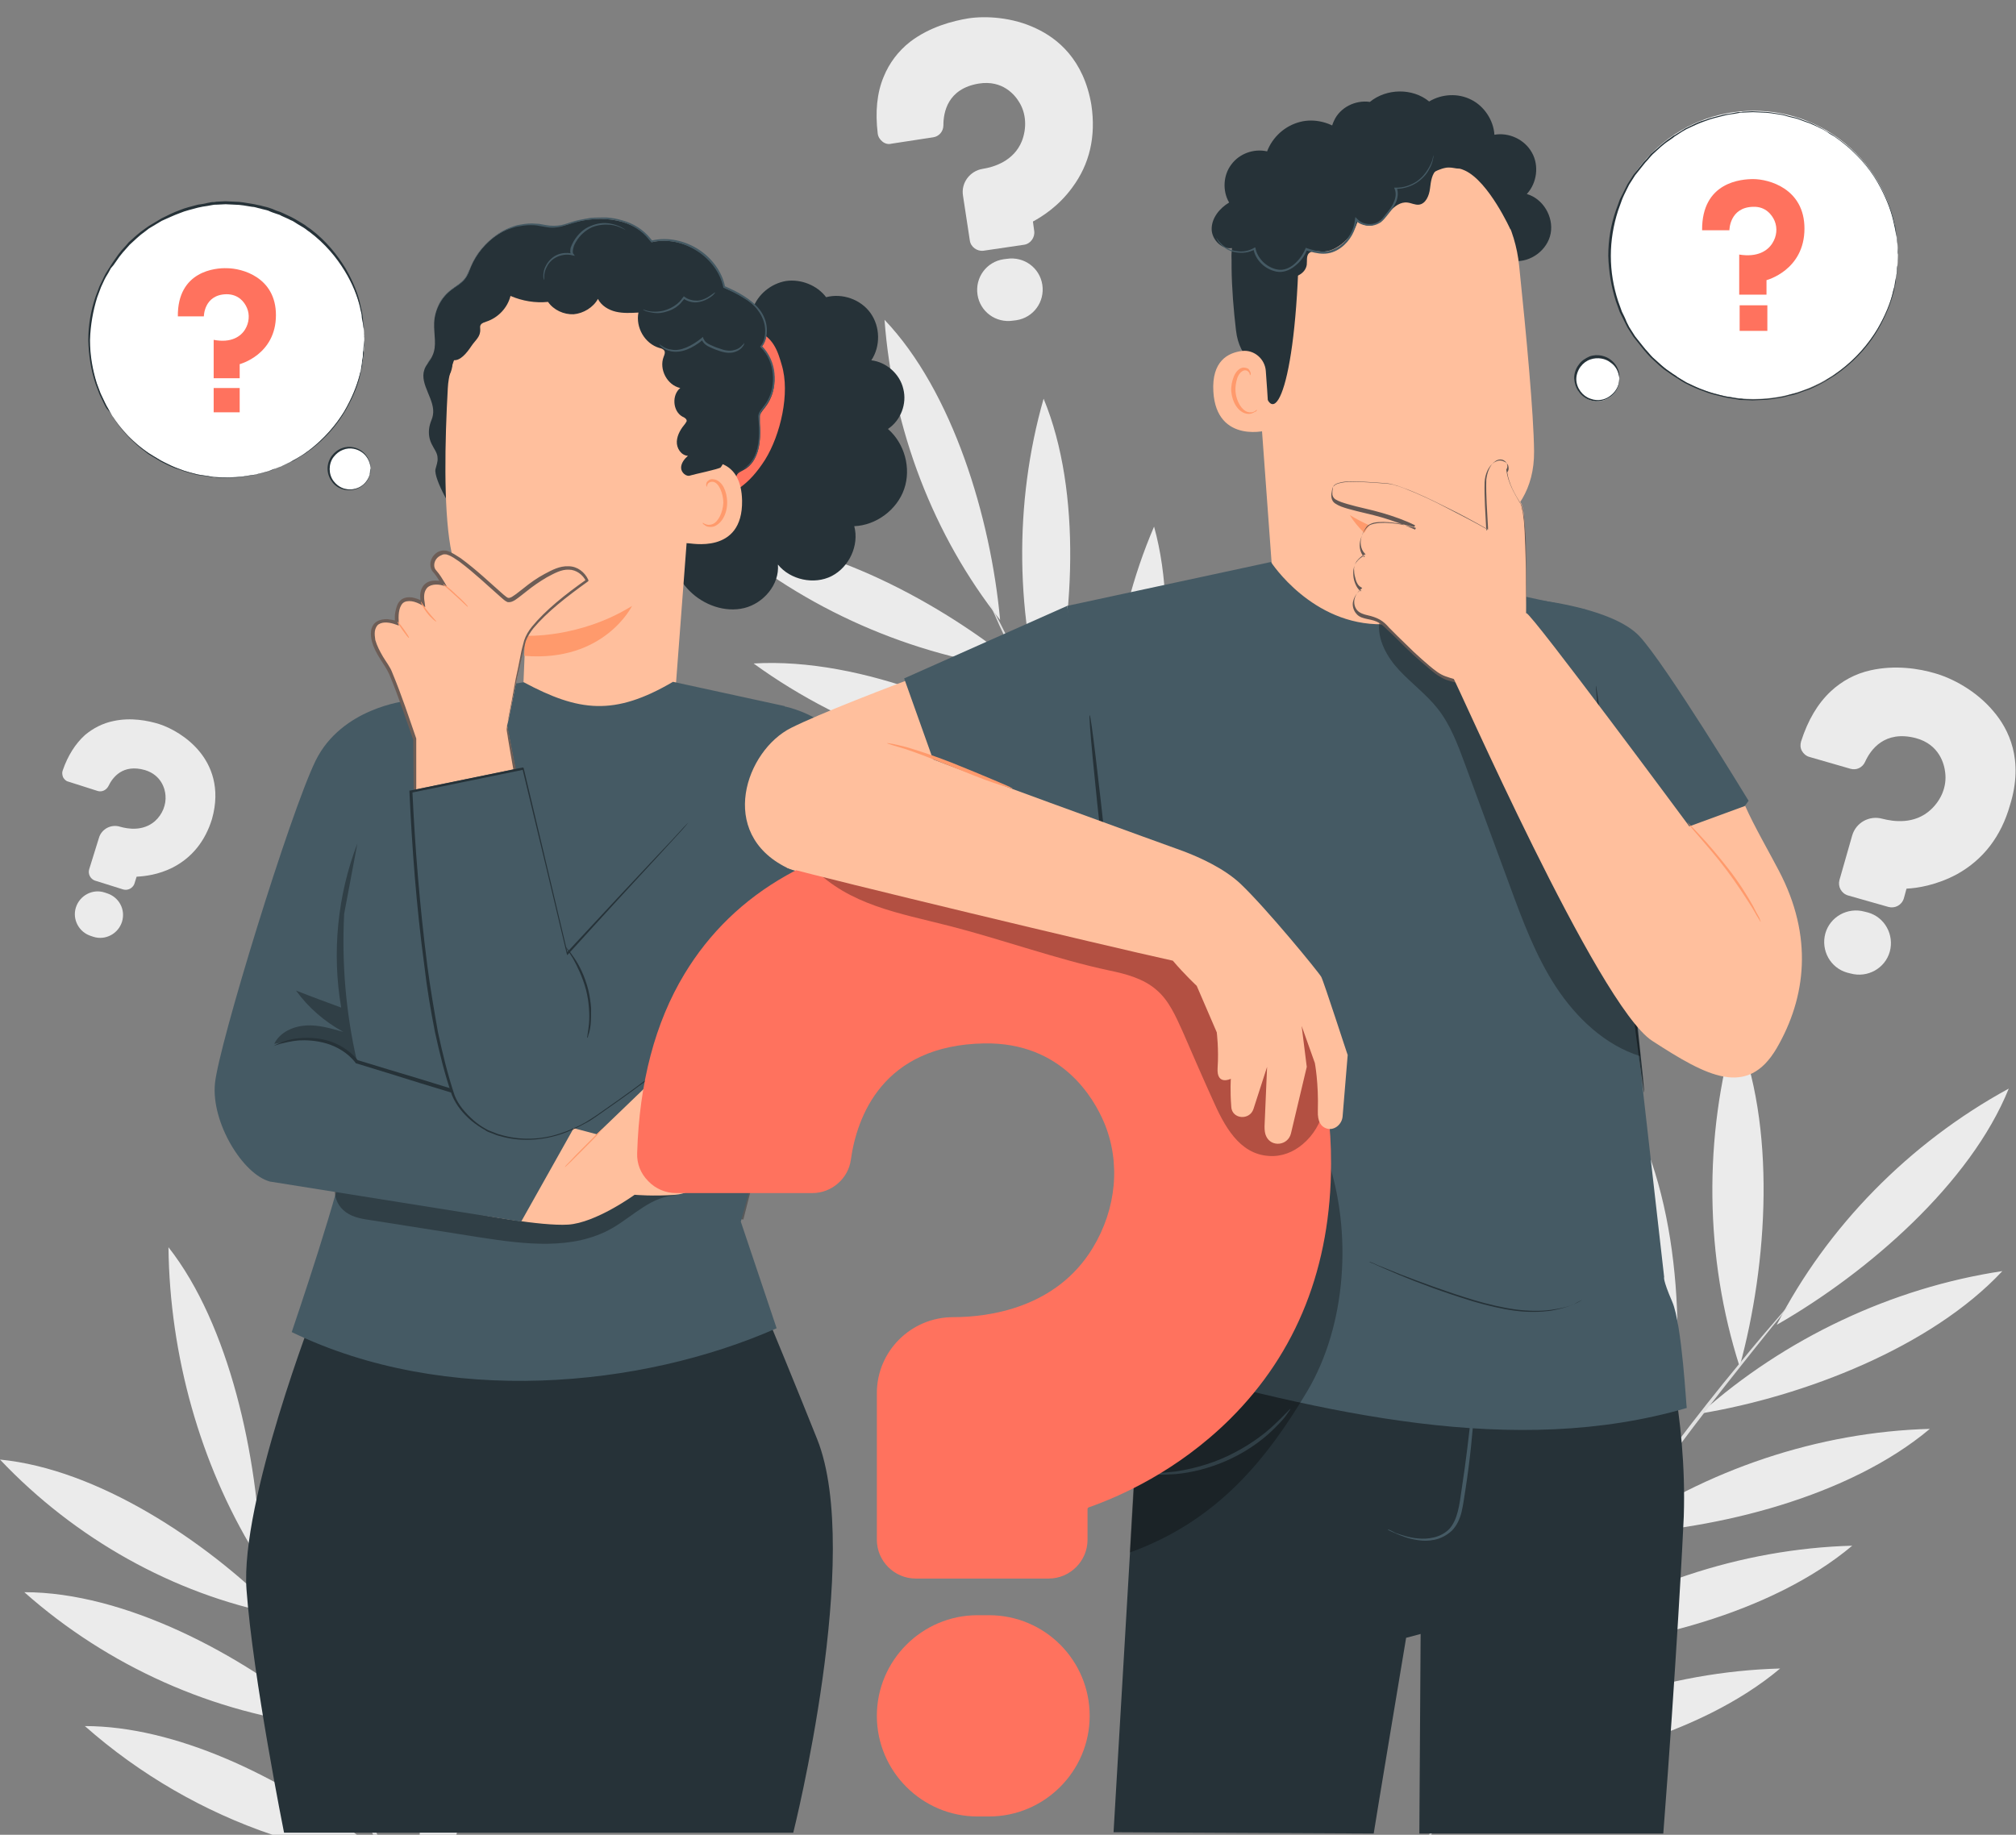 <svg xmlns="http://www.w3.org/2000/svg" viewBox="0 0 472.7 430.3" style="enable-background:new 0 0 472.7 430.3" xml:space="preserve"><rect x="0" y="0" width="472.7" height="430.3" fill="#808080" stroke="none"/><style>.st0{fill:#ebebeb}.st1{fill:#e0e0e0}.st3{display:inline;fill:#f5f5f5}.st4{fill:#fff}.st5{fill:#263238}.st6{fill:#ff725e}.st7{opacity:.3}.st8{fill:#ffbf9d}.st9{fill:#ff9a6c}.st10{fill:#455a64}</style><g id="Background_Complete"><path class="st0" d="M243 6.7c-5.6-2.7-11.9-3-15.9-2.4-3.7.6-9.1 2-13.7 5.5-2.8 2.2-4.9 5-6.2 8.2-1.6 3.8-2 8.3-1.4 13.3.1.8.5 1.4 1.1 1.9.6.5 1.4.7 2.1.5l9.8-1.5c1.4-.2 2.4-1.4 2.4-2.8 0-3.1 1-8.6 8.3-9.8 5.6-.9 8.5 2.7 9.5 4.4 1.6 2.6 1.8 6 .6 9.1-1.9 4.7-6.6 6.1-9.2 6.5-3 .5-5.1 3.3-4.6 6.3l1.6 10.5c.2 1.5 1.7 2.6 3.2 2.4l9.5-1.4c1.5-.2 2.6-1.7 2.4-3.2l-.3-2.2c0-.1 0-.1.1-.1 2-1.1 5.9-3.5 9.1-7.9 4.1-5.5 5.6-12 4.5-19.4-1.8-10.7-8-15.6-12.9-17.9zM236.1 60.7l-.8.1c-4 .6-6.7 4.3-6.1 8.3.6 4 4.3 6.7 8.3 6.1l.8-.1c4-.6 6.7-4.3 6.1-8.3-.6-4-4.3-6.7-8.3-6.1zM46.9 176.4c-2.8-3.5-6.8-5.7-9.6-6.6-2.6-.8-6.6-1.6-10.7-.7-2.5.5-4.8 1.7-6.7 3.3-2.2 2-4 4.8-5.2 8.3-.2.5-.1 1.1.1 1.6.3.5.7.9 1.2 1l6.9 2.2c1 .3 2-.2 2.5-1.1 1-2.1 3.4-5.3 8.6-3.8 3.9 1.2 4.7 4.5 4.8 5.9.2 2.2-.7 4.5-2.5 6.1-2.8 2.4-6.3 1.8-8.1 1.3-2.1-.7-4.4.5-5 2.6l-2.3 7.4c-.3 1.1.3 2.2 1.3 2.6l6.7 2.1c1.1.3 2.2-.3 2.6-1.3l.5-1.6s0-.1.1-.1c1.7-.1 5-.4 8.5-2.2 4.4-2.3 7.5-6.1 9.1-11.3 2.1-7.4-.3-12.6-2.8-15.7zM25.1 209.5l-.6-.2c-2.8-.9-5.8.7-6.7 3.5s.7 5.8 3.5 6.7l.6.2c2.8.9 5.8-.7 6.7-3.5.9-2.9-.7-5.8-3.5-6.7zM343.3 416c24.3-1.1 55.2-8.8 74.1-24.7-26.1.7-52.4 9.5-74.1 24.7M360.2 387.2c24.3-1.1 55.2-8.8 74.1-24.7-26 .7-52.4 9.5-74.1 24.7M378.4 359.8c24.3-1.1 55.2-8.8 74.1-24.7-26 .7-52.4 9.5-74.1 24.7M398.7 331.5c24.2-4 54.1-15.5 70.8-33.4-25.9 3.9-51.1 15.8-70.8 33.4M416.6 310.7c21.5-12.3 45.5-33.3 54.4-55.4-23.3 12.7-42.6 32.4-54.4 55.4M407.9 320.5c6.6-24.1 8.7-56.6-1-79.6-7.5 25.7-7.2 54 1 79.6M390.7 343.6c4.7-25.6 3.9-59.5-8.4-82.7-5.5 27.3-2.5 56.7 8.4 82.7M370.2 371.9c4.7-25.6 3.9-59.5-8.4-82.7-5.5 27.3-2.5 56.7 8.4 82.7M348.3 407.7c4.7-25.6 3.9-59.5-8.4-82.7-5.5 27.4-2.5 56.8 8.4 82.7"/><path class="st1" d="M340 421c-3.5 6.5-6.3 11.8-8.1 15.5-.9 1.8-1.6 3.2-2.1 4.3-.2.5-.4.8-.5 1.1-.1.3-.2.4-.2.4s.1-.1.2-.4c.2-.3.4-.6.6-1.1.6-1 1.3-2.4 2.3-4.2 1.9-3.7 4.8-8.9 8.4-15.4 3.6-6.5 8-14.1 13-22.5 5.1-8.4 10.8-17.5 17-26.9 12.5-18.8 24.8-35.2 33.9-46.8 4.6-5.8 8.3-10.5 10.9-13.7 1.3-1.6 2.3-2.8 3-3.7.3-.4.6-.7.8-1 .2-.2.2-.3.2-.4l-.3.3c-.2.2-.5.6-.8.9-.8.9-1.8 2.1-3.1 3.6-2.7 3.1-6.5 7.7-11.2 13.5-9.3 11.5-21.6 27.9-34.2 46.7"/><path class="st0" d="M298 252.6c8.9-21.9 14.5-52.3 8.1-75.4-10 23.3-12.9 50.1-8.1 75.4M279.4 226c8.9-21.9 14.5-52.3 8.1-75.4-10 23.3-12.9 50.1-8.1 75.4M262.5 198.9c8.9-21.9 14.5-52.3 8.1-75.4-10 23.3-12.8 50.1-8.1 75.4M245.7 169.5c6.2-23 8.1-54-1-76-7 24.5-6.7 51.6 1 76M234.5 145.4c-2.2-24-11.1-53.6-27.1-70.4 1.9 25.7 11.5 50.7 27.1 70.4M239.7 157c-18.7-15.6-46.5-30.5-70.8-31.2 19.7 17 44.9 28.1 70.8 31.2M253.1 181.5c-20.7-14.5-51-27.4-76.4-25.9 21.9 15.9 49.1 25.1 76.4 25.9M269.8 211.1c-20.7-14.5-51-27.4-76.4-25.9 21.9 15.8 49.1 25 76.4 25.9M292.7 244.8c-20.7-14.5-51-27.4-76.4-25.9 21.9 15.9 49.1 25.1 76.4 25.9"/><path class="st1" d="M301 257.5c4.3 5.7 7.9 10.3 10.5 13.4 1.2 1.5 2.2 2.7 2.9 3.6.3.4.6.7.8.9l.3.3s-.1-.1-.2-.4c-.2-.3-.4-.6-.7-1-.7-.9-1.6-2.1-2.8-3.7-2.5-3.2-6-7.8-10.2-13.6-4.3-5.8-9.2-12.7-14.6-20.6-5.3-7.9-11.1-16.6-16.9-25.9-11.5-18.6-21.1-36.1-27.7-48.8-3.3-6.4-5.9-11.6-7.7-15.2-.9-1.7-1.6-3.1-2.1-4.1-.2-.4-.4-.8-.6-1.1l-.2-.4s0 .1.1.4c.1.3.3.7.5 1.1.5 1 1.1 2.4 1.9 4.2 1.7 3.7 4.2 8.9 7.4 15.3 6.4 12.9 15.9 30.3 27.5 49"/><path class="st0" d="M467.4 166.8c-4.1-4.9-9.8-7.8-13.7-8.9-3.7-1.1-9.3-2-15.1-.7-3.6.8-6.7 2.5-9.3 4.9-3.1 2.9-5.4 6.8-7 11.8-.2.7-.2 1.5.2 2.2.4.7 1 1.2 1.7 1.4l9.7 2.8c1.4.4 2.8-.3 3.4-1.6 1.3-2.9 4.6-7.5 11.9-5.6 5.6 1.5 6.7 6.2 6.9 8.1.4 3.2-.9 6.4-3.4 8.7-3.8 3.5-8.7 2.8-11.4 2.1-3-.8-6.1.9-7 3.9l-3 10.5c-.4 1.5.4 3.1 2 3.6l9.5 2.7c1.5.4 3.1-.4 3.6-2l.6-2.2c0-.1.1-.1.1-.1 2.4-.1 7-.8 11.8-3.4 6.1-3.4 10.3-8.8 12.4-16.2 3.3-10.6-.3-17.8-3.9-22zM438 214l-.8-.2c-4-1.1-8.1 1.2-9.2 5.1-1.1 4 1.2 8.1 5.1 9.2l.8.2c4 1.1 8.1-1.2 9.2-5.1 1.1-4-1.2-8.1-5.1-9.2zM146.9 252.3c-4.7-3.5-10.5-5-14.3-5.2-3.6-.2-8.8.1-13.7 2.6-3 1.5-5.5 3.7-7.3 6.4-2.2 3.2-3.5 7.3-3.8 12.1-.1.7.2 1.4.7 2 .5.5 1.1.9 1.9.9l9.3.5c1.3.1 2.5-.9 2.8-2.2.6-2.9 2.5-7.8 9.5-7.5 5.3.2 7.3 4.1 7.9 5.8 1 2.8.5 6-1.2 8.5-2.7 4-7.3 4.4-9.8 4.3-2.9-.1-5.3 2.1-5.5 4.9l-.5 10.1c-.1 1.5 1.1 2.7 2.5 2.8l9.1.5c1.5.1 2.7-1.1 2.8-2.5l.1-2.1c0-.1 0-.1.1-.1 2.1-.6 6.2-2.2 10-5.6 4.8-4.3 7.5-10.1 7.8-17.2.5-10.2-4.3-16-8.4-19zM130.3 301h-.8c-3.8-.2-7.1 2.7-7.3 6.6-.2 3.8 2.7 7.1 6.6 7.3h.8c3.8.2 7.1-2.7 7.3-6.6.1-3.8-2.8-7.1-6.6-7.3zM98.4 430.3h8.6c5.1-18.1 7.5-38.3 4.2-55.1-7.8 16.9-12.2 35.9-12.8 55.1zM96.7 346.2c-10.6 23-14.9 50-12.1 76l.3.6c9.6-22 16.6-52.6 11.8-76.6zM73.9 313.8c-7.8 23.7-9.2 50.3-4.2 75 .3.8.6 1.5 1 2.3 7.1-23.2 10.5-54.4 3.2-77.3zM59.1 362.4c-.1-.3-.1-.4-.1-.4s0 .1.1.4c.2.3.4.6.6 1.1.2.4.3.8.5 1.3.3.6.7 1.1 1 1.7-.7-24.8-7.4-55.8-21.7-74 .3 25.5 7.5 50.8 20.1 71.5 0-.1-.1-.2-.1-.4-.2-.5-.3-.9-.4-1.2zM65 378.6c-.1-.2-.1-.4-.2-.6C48 361.1 22.7 344.5 0 342.3c17.6 18.6 40.7 31.5 65 36.3zM76.8 404.8c-.1-.1-.2-.2-.3-.2 0 .1.1.1.1.2h.2zM5.7 373.4c19.6 17.4 44.5 28.5 70.1 31.3-.2-.4-.4-.8-.5-1.2-18.9-15.7-46.1-30.1-69.6-30.1zM19.9 404.8c12.9 11.4 28 20.1 44 25.5h19.8c-18.4-13.8-42.6-25.5-63.8-25.5z"/><path class="st1" d="M67.2 384.2c2.2 5.6 4.9 12.1 8 19.2.2.4.4.8.5 1.2 3.5 8 7.4 16.6 11.8 25.7h1l-3.6-7.5-.3-.6c-2.9-6.1-5.5-11.9-8-17.4 0-.1-.1-.1-.1-.2-2.1-4.8-4-9.3-5.8-13.4-.3-.8-.6-1.5-1-2.3-.7-1.7-1.4-3.3-2-4.9-2.8-6.8-4.9-12.3-6.4-16.1-.5-1.2-.9-2.2-1.2-3.1-.2-.5-.4-.9-.5-1.3-.2-.5-.3-.8-.5-1.1-.1-.3-.1-.4-.1-.4s0 .1.1.4c.1.3.2.7.4 1.2 0 .1.1.2.1.4.4 1.1.9 2.4 1.5 4.1.9 2.6 2.2 6 3.8 10.1.1.2.1.4.2.6.6 1.6 1.3 3.4 2.1 5.4z"/></g><g id="Speech_Bubble_2"><circle transform="rotate(-21.172 53.19 79.763)" class="st4" cx="53.2" cy="79.8" r="32.2"/><path class="st5" d="M85.4 79.8v-.5c0-.4-.1-.9-.1-1.5 0-.3 0-.7-.1-1.1 0-.4-.1-.9-.2-1.3-.1-.5-.2-1-.2-1.6-.1-.6-.3-1.1-.4-1.8-.6-2.5-1.7-5.4-3.6-8.5-1.9-3.1-4.5-6.3-8.2-9.1-.5-.3-.9-.7-1.4-1l-1.5-.9c-.5-.3-1-.7-1.6-.9-.5-.3-1.1-.5-1.7-.8-.3-.1-.6-.3-.8-.4l-.9-.3c-.6-.2-1.2-.4-1.8-.7-.6-.2-1.3-.3-1.9-.5-.6-.1-1.3-.4-1.9-.4-1.3-.2-2.7-.5-4.1-.5-.7 0-1.4-.1-2.1-.1-.7 0-1.4.1-2.1.1-.4 0-.7 0-1.1.1l-1.1.2c-.7.1-1.4.2-2.2.4-1.4.4-2.9.7-4.3 1.3-1.4.5-2.8 1.2-4.2 1.8-.7.4-1.3.8-2 1.2-.3.2-.7.4-1 .6l-.9.7c-1.3.9-2.4 2-3.6 3.1-.5.6-1.1 1.2-1.6 1.8l-.4.5-.4.5-.7 1-.7 1-.6.7-.6 1.1-.3.5-.3.5c-.4.7-.7 1.5-1.1 2.3l-.9 2.4c-1 3.2-1.6 6.6-1.7 10.1 0 3.5.6 6.9 1.6 10.1l.9 2.4c.4.8.7 1.5 1.1 2.3l.3.6.3.5.6 1.1.6 1.1.7 1 .7 1 .4.5.4.5c.5.6 1.1 1.2 1.6 1.8 1.2 1.1 2.3 2.2 3.6 3.1l.9.7c.3.2.7.4 1 .6.7.4 1.3.8 2 1.2 1.4.7 2.7 1.4 4.2 1.8 1.4.6 2.9.9 4.3 1.3.7.1 1.4.2 2.2.3l1.1.2c.4 0 .7 0 1.1.1.7 0 1.4.1 2.1.1.7 0 1.4-.1 2.1-.1 1.4 0 2.7-.3 4.1-.5.7-.1 1.3-.3 1.9-.4.6-.2 1.3-.3 1.9-.5.6-.2 1.2-.4 1.8-.7l.9-.3c.3-.1.6-.3.8-.4.6-.3 1.1-.5 1.7-.8.6-.3 1-.6 1.6-.9l1.5-.9c.5-.3.9-.7 1.4-1 3.6-2.8 6.3-6 8.2-9.1 1.8-3.1 3-6.1 3.6-8.5.1-.6.4-1.2.4-1.8.1-.6.2-1.1.2-1.6.1-.5.2-.9.2-1.3s0-.8.1-1.1c0-.7.1-1.2.1-1.5.1-.8.1-.9.1-.9v.5c0 .4 0 .9-.1 1.5v1.1c0 .4-.1.9-.2 1.4-.1.5-.1 1-.2 1.6-.1.6-.3 1.1-.4 1.8-.5 2.5-1.7 5.5-3.5 8.6-1.8 3.1-4.5 6.4-8.2 9.2-.5.3-.9.7-1.4 1l-1.5.9c-.5.3-1 .7-1.6.9-.6.3-1.1.5-1.7.8-.3.1-.6.3-.9.4l-.9.3c-.6.2-1.2.4-1.8.7-.6.2-1.3.3-1.9.5-.6.1-1.3.4-2 .4-1.3.2-2.7.5-4.1.5-.7 0-1.4.1-2.1.1-.7 0-1.4-.1-2.1-.1-.4 0-.7 0-1.1-.1l-1.1-.2c-.7-.1-1.5-.2-2.2-.3-1.4-.4-2.9-.7-4.3-1.3-1.5-.5-2.8-1.2-4.2-1.9-.7-.4-1.3-.8-2-1.2-.3-.2-.7-.4-1-.6l-1-.7c-1.3-.9-2.5-2-3.7-3.1-.5-.6-1.1-1.2-1.6-1.8l-.4-.5-.4-.5-.7-1-.7-1-.7-1.1-.7-.8-.3-.5-.3-.6c-.4-.8-.7-1.5-1.1-2.3l-.9-2.4c-1.1-3.3-1.6-6.7-1.7-10.2 0-3.5.6-7 1.7-10.2l.9-2.4c.4-.8.7-1.5 1.1-2.3l.3-.6.3-.5.7-1.1.7-1.1.7-1 .7-1 .4-.5.4-.5c.6-.6 1.1-1.2 1.6-1.8 1.2-1.1 2.4-2.2 3.7-3.1l1-.7c.3-.2.7-.4 1-.6.7-.4 1.3-.8 2-1.2 1.4-.7 2.8-1.4 4.2-1.9 1.4-.6 2.9-.9 4.3-1.3.7-.1 1.5-.2 2.2-.4l1.1-.2c.4 0 .7 0 1.1-.1.7 0 1.4-.1 2.1-.1.7 0 1.4.1 2.1.1 1.4 0 2.8.3 4.1.5.7.1 1.3.3 2 .4.6.2 1.3.3 1.9.5.6.2 1.2.4 1.8.7l.9.3c.3.1.6.3.9.4.6.3 1.1.5 1.7.8.6.3 1.1.6 1.6.9l1.5.9c.5.4.9.7 1.4 1 3.7 2.8 6.3 6.1 8.2 9.2 1.8 3.1 3 6.1 3.5 8.6.1.6.3 1.2.4 1.8.1.6.2 1.1.2 1.6.1.5.1.9.2 1.4v1.1c0 .7 0 1.2.1 1.5v.9z"/><path class="st6" d="M41.7 74.2h6.1s0-5.1 5.3-5.2c2.8 0 4.2 1.8 4.8 3.2.7 1.6.5 3.5-.4 5-1 1.7-3.3 3.3-7.4 2.5v9h6.1v-3.3s8.5-2.2 8.5-11.5c0-8.9-8-11-11.5-11-2.6-.1-11.6.6-11.5 11.3zM50.1 91h6.1v5.7h-6.1z"/><path class="st4" d="M86.9 109.9c0 2.7-2.2 4.9-4.9 4.9s-4.9-2.2-4.9-4.9 2.2-4.9 4.9-4.9 4.9 2.2 4.9 4.9z"/><path class="st5" d="M86.9 109.9s0-.4-.2-1.2c-.2-.7-.7-1.8-1.8-2.6s-2.8-1.3-4.5-.6c-.8.3-1.6.9-2.2 1.7-.6.8-.9 1.8-.9 2.8 0 1 .3 2 .9 2.8.6.8 1.4 1.4 2.2 1.7 1.7.6 3.4.2 4.5-.6s1.6-1.9 1.8-2.6c.1-1 .1-1.4.2-1.4v.3c0 .2 0 .5-.1.9-.2.8-.6 1.9-1.8 2.8-1.1.9-3 1.4-4.8.8-.9-.3-1.8-.9-2.4-1.8-.6-.8-1-1.9-1-3s.4-2.2 1-3c.6-.8 1.5-1.5 2.4-1.8 1.8-.7 3.7-.1 4.8.8 1.1.9 1.6 2 1.8 2.8.1.4.1.7.1.9v.3z"/></g><g id="Speech_Bubble_1"><circle transform="rotate(-45.001 411.178 59.773)" class="st4" cx="411.2" cy="59.8" r="33.8"/><path class="st5" d="M445 59.8v-.5c0-.4-.1-.9-.1-1.6 0-.4 0-.7-.1-1.2 0-.4-.1-.9-.2-1.4-.1-.5-.2-1.1-.3-1.6-.1-.6-.3-1.2-.4-1.8-.6-2.6-1.8-5.7-3.7-9-1.9-3.3-4.8-6.7-8.6-9.6-.5-.4-1-.7-1.5-1.1-.5-.3-1.1-.6-1.6-1-.5-.3-1.1-.7-1.6-.9-.6-.3-1.2-.6-1.7-.8-.3-.1-.6-.3-.9-.4l-.9-.3c-.6-.2-1.3-.5-1.9-.7-.6-.2-1.3-.3-2-.5s-1.3-.4-2-.5c-1.4-.2-2.8-.5-4.3-.5-.7 0-1.5-.1-2.2-.1-.7 0-1.5.1-2.2.1-.4 0-.8 0-1.1.1l-1.1.2c-.7.1-1.5.2-2.3.4-1.5.4-3 .7-4.5 1.3-1.5.5-2.9 1.2-4.4 1.9-.7.4-1.4.8-2.1 1.3-.3.2-.7.4-1 .7l-1 .7c-1.4.9-2.6 2.1-3.8 3.2-.6.6-1.1 1.3-1.7 1.9l-.4.5-.4.5-.8 1-.8 1-.7 1.1-.7 1.1-.3.6-.3.6c-.4.8-.8 1.6-1.1 2.4-.3.8-.6 1.7-.9 2.5-1.1 3.4-1.7 7-1.7 10.6 0 3.7.6 7.2 1.7 10.6.3.8.6 1.7.9 2.5.4.8.8 1.6 1.1 2.4l.3.6.3.6.7 1.1.7 1.1.8 1 .8 1 .4.5.4.5c.6.6 1.1 1.3 1.7 1.9 1.3 1.1 2.4 2.3 3.8 3.2l1 .7c.3.2.7.4 1 .7.7.4 1.4.9 2.1 1.3 1.5.7 2.9 1.4 4.4 1.9 1.5.6 3 .9 4.5 1.3.8.2 1.5.2 2.3.4l1.1.2c.4 0 .8 0 1.1.1.7 0 1.5.1 2.2.1.7 0 1.5-.1 2.2-.1 1.5 0 2.9-.3 4.3-.5.7-.1 1.4-.3 2-.5.7-.2 1.3-.3 2-.5.6-.2 1.3-.5 1.9-.7l.9-.3c.3-.1.6-.3.9-.4.6-.3 1.2-.6 1.7-.8.6-.3 1.1-.6 1.6-1 .5-.3 1.1-.6 1.6-1s1-.7 1.5-1.1c3.8-2.9 6.6-6.3 8.6-9.6 1.9-3.3 3.2-6.4 3.7-9 .2-.7.4-1.3.4-1.8.1-.6.2-1.1.3-1.6.1-.5.2-1 .2-1.4 0-.4 0-.8.1-1.2 0-.7.1-1.2.1-1.6v-.8.5c0 .4 0 .9-.1 1.6v1.2c0 .4-.1.9-.2 1.4-.1.5-.2 1.1-.2 1.7-.1.6-.3 1.2-.4 1.9-.6 2.6-1.8 5.8-3.7 9.1-1.9 3.3-4.7 6.7-8.6 9.7-.5.4-1 .7-1.5 1.1-.5.3-1.1.7-1.6 1-.5.3-1.1.7-1.7 1l-1.8.9c-.3.1-.6.3-.9.4l-.9.3c-.6.2-1.3.5-1.9.7-.6.2-1.3.4-2 .5-.7.2-1.3.4-2.1.5-1.4.2-2.8.5-4.3.5-.7 0-1.5.1-2.2.1-.7 0-1.5-.1-2.3-.1-.4 0-.8 0-1.1-.1l-1.1-.2c-.8-.1-1.5-.2-2.3-.4-1.5-.4-3.1-.7-4.5-1.3-1.5-.5-3-1.2-4.4-1.9-.7-.4-1.4-.8-2.1-1.3-.3-.2-.7-.4-1.1-.7l-1-.7c-1.4-.9-2.6-2.1-3.9-3.3-.6-.6-1.2-1.3-1.7-1.9l-.4-.5-.4-.5-.8-1-.8-1-.7-1.1-.7-1.1-.3-.6-.3-.6-1.2-2.4c-.3-.8-.6-1.7-.9-2.5-1.1-3.4-1.7-7.1-1.8-10.7 0-3.7.6-7.3 1.8-10.7.3-.8.6-1.7.9-2.5l1.2-2.4.3-.6.3-.6.7-1.1.7-1.1.8-1 .8-1 .4-.5.4-.5c.6-.6 1.2-1.3 1.7-1.9 1.3-1.1 2.5-2.3 3.9-3.3l1-.7c.3-.3.7-.4 1.1-.7.7-.4 1.4-.9 2.1-1.3 1.5-.7 2.9-1.5 4.4-1.9 1.5-.6 3-.9 4.5-1.3.8-.2 1.5-.2 2.3-.4l1.1-.2c.4 0 .8 0 1.1-.1.8 0 1.5-.1 2.3-.1.7 0 1.5.1 2.2.1 1.5 0 2.9.3 4.3.5.7.1 1.4.3 2.1.5.7.2 1.4.3 2 .5.6.2 1.3.5 1.9.7l.9.3c.3.1.6.3.9.4l1.8.9c.6.3 1.1.7 1.7 1 .5.3 1.1.6 1.6 1s1 .7 1.5 1.1c3.8 2.9 6.7 6.4 8.6 9.7 1.9 3.3 3.1 6.4 3.7 9.1.1.7.4 1.3.4 1.9.1.6.2 1.1.2 1.7.1.5.2 1 .2 1.4v1.2c0 .7 0 1.2.1 1.6v.1z"/><path class="st6" d="M399.1 54h6.4s0-5.4 5.6-5.5c2.9-.1 4.4 1.9 5 3.3.7 1.7.5 3.6-.5 5.2-1.1 1.8-3.5 3.4-7.8 2.7v9.4h6.4v-3.4s8.9-2.3 8.9-12.1c0-9.4-8.4-11.6-12-11.6-2.7 0-12.1.6-12 12zM407.9 71.6h6.5v6h-6.5z"/><path class="st4" d="M379.7 88.9c0 2.9-2.3 5.2-5.2 5.2-2.9 0-5.2-2.3-5.2-5.2s2.3-5.2 5.2-5.2c2.9.1 5.2 2.4 5.2 5.2z"/><path class="st5" d="M379.7 88.9s0-.5-.2-1.2c-.2-.8-.7-1.9-1.9-2.7-1.1-.9-3-1.3-4.7-.7-.9.3-1.7.9-2.3 1.7-.6.8-1 1.9-1 2.9 0 1.1.4 2.1 1 2.9.6.8 1.4 1.4 2.3 1.7 1.8.7 3.6.2 4.7-.7 1.2-.9 1.7-2 1.9-2.7.2-.7.1-1.2.2-1.2v.3c0 .2 0 .5-.1.9-.2.8-.7 2-1.9 2.9-1.2.9-3.1 1.5-5 .8-.9-.3-1.9-1-2.5-1.9-.7-.9-1-2-1.1-3.2 0-1.2.4-2.3 1.1-3.2.6-.9 1.6-1.5 2.5-1.9 1.9-.7 3.9-.1 5 .8 1.2.9 1.7 2.1 1.9 2.9.1.4.1.7.1.9v.7z"/></g><g id="Character_1"><path d="M174.3 286s-11.6-1.4-17.8-2.4c-3.4-.5-8.6-1.1-9.6-2-1.2-1.2-1.2-3.1-1.3-4.8-2.2-28.8 7.7-60.1 38.4-78.7l7.8 2.1-.5 18.8-17 67z" class="st7"/><path class="st5" d="M191.6 337.5c-10.8-27-18.9-45.8-18.9-45.8l-98.7 15s-17.7 45.5-16.2 66.1c1.5 20.6 8.8 57 8.8 57H186s16.4-65.3 5.6-92.3zM155.9 112c.8-7.8 1.9-15.6 4.8-22.9 2.9-7.3 7.5-14.1 14.1-18.3l1.7 1.6c1.2-3.4 4.3-5.9 7.8-6.5 3.5-.5 7.3 1 9.4 3.8 3.8-1 8.1.5 10.4 3.7 2.3 3.2 2.4 7.8.2 11.1 3.5.4 6.7 3.2 7.5 6.7.9 3.5-.6 7.4-3.6 9.4 3.9 3.4 5.5 9.2 3.8 14.1-1.7 4.9-6.6 8.5-11.7 8.7 1.2 4.5-1.2 9.6-5.3 11.7-4.1 2.1-9.7.9-12.6-2.7.4 4.7-3.4 9.1-7.9 10.2-4.5 1.1-9.5-.7-12.8-4-3.3-3.3-5.1-7.9-5.8-12.5-.7-4.7-.4-9.5 0-14.1z"/><path class="st6" d="M176.9 77.4c4.5 1.5 5.5 5.1 6.4 8.2 2 6.6-.3 16.4-3.9 22.2-3.7 5.8-7.7 8.8-14.6 9.8-.2-10.5-.4-20.9-.7-31.4l12.8-8.8z"/><path class="st5" d="M179.5 95.4c3.1-4 2.7-10.3-1-13.9 2-2.5 1.3-6.3-.7-8.8-2-2.5-5-3.9-7.9-5.2-1.6-7.3-9.8-12.4-17.1-10.7-3.8-5.6-11.9-6.4-18.3-4.6-1.6.5-3.2 1.1-4.8 1-1.2 0-2.4-.3-3.6-.5-6.6-.9-13.1 3.7-15.7 9.9-.4 1-.7 2-1.4 2.8-.9 1.1-2.1 1.7-3.2 2.6-2.4 1.8-3.9 4.8-4 7.8-.1 2.6.7 5.3-.4 7.6-.5 1.2-1.5 2.1-1.9 3.3-1.2 3.5 2.7 7.1 2 10.7-.1.7-.5 1.4-.7 2.2-.4 1.5-.3 3.1.4 4.5.5 1.1 1.4 2.1 1.4 3.3.1.9-.3 1.8-.5 2.7-.4 2.2 4.2 10.6 6.1 11.7l56.1.5c4.2-.9 7.7-4.7 8.1-9 .1-.7.1-1.5.5-2.1.4-.5 1-.7 1.5-1 3.6-1.9 4.1-6.9 3.7-11-.1-.6-.1-1.2 0-1.7.3-.8.9-1.4 1.4-2.1z"/><path class="st8" d="M163.4 95.5c.2-9.9-6.1-21.3-15.9-26.2-6.2-3.1-11.1-3.1-14.3-3.5-7.3-.9-13.2 2.8-13.2 2.8-3.1.7-14.4 11.1-15 22.4-.7 12.5-1 27.8.6 37.1 3.2 18.7 17.6 21 17.6 21l-1.3 31.1 27.7 22.7 8.5-37.3 5.3-70.1z"/><path class="st9" d="M123.1 149.1s12.7.7 25.1-7c0 0-6.5 13.3-25.3 11.7l.2-4.7z"/><path class="st8" d="M160.6 113.3c0-1.4 1.6-4.7 2.9-4.9 3.7-.6 10.3-.4 10.5 9 .2 12.8-12.3 9.9-12.7 10-2 .4-.7-9.2-.7-14.1z"/><path class="st9" d="M164.8 122.6c.1 0 .2.2.6.3.4.2 1 .3 1.7 0 1.3-.5 2.4-2.7 2.5-5 0-1.2-.3-2.3-.7-3.2-.4-.9-1-1.6-1.7-1.7-.7-.1-1.2.3-1.3.6-.2.4-.1.6-.1.6s-.3-.2-.2-.7c0-.3.2-.6.5-.8.3-.3.8-.4 1.2-.3 1 .1 1.9.9 2.4 1.9.5 1 .8 2.2.8 3.6 0 2.6-1.3 5-3.2 5.6-.9.2-1.7 0-2-.3-.5-.3-.6-.5-.5-.6z"/><path class="st5" d="M102.1 89.1c.4-4.6 2.3-9.1 4.5-13.1 1.6-2.8 3.3-5.6 5.8-7.7 2-1.8 4.5-3 6.9-4.2 6.4-3 13.6-5.6 20.5-4.1 3.7.8 7.1 2.8 10.3 4.8 2.5 1.5 5 3.1 7.1 5.1 1.8 1.8 3.3 3.9 4.6 6.1 3.1 5.3 5.3 11.1 5.7 17.2.4 6.1 5 11.5 1.5 16.4-.3.4-6.6 1.7-7.1 1.9-1 .4-2.2-.7-2.2-1.8s.8-2.1 1.6-2.8c-1.6-.1-2.7-1.8-2.6-3.4.1-1.6 1-3 2-4.2.1-.2.2-.3.3-.5.1-.5-.5-.9-1-1.1-2.3-1.3-2.5-5.1-.5-6.7-3.1-.7-5-4.4-3.9-7.3.2-.5.4-1 .2-1.4-.2-.4-.7-.6-1.2-.7-3.4-1-5.6-4.8-4.9-8.3-1.8.1-3.6.2-5.3-.2-1.7-.4-3.4-1.4-4.2-3-1.1 2-3.4 3.4-5.7 3.6-2.3.1-4.7-1-6-2.9-3 .3-6-.2-8.8-1.4-.7 2.8-2.9 5.1-5.6 6-.5.2-1.1.3-1.4.8-.2.3-.1.7-.1 1 .1 1.8-1.1 2.5-2.1 4s-2.7 3.7-4.4 3.2c.2 3-1.4 5.3-4 6.9v-2.2z"/><path class="st10" d="M99.5 86.7s.1-.5.7-1.4c.3-.4.6-.9 1-1.6.3-.6.6-1.4.7-2.4.1-.9 0-2-.1-3.2-.1-1.2-.2-2.4.1-3.8.2-1.3.8-2.8 1.6-4 .4-.6 1-1.3 1.6-1.8.6-.6 1.3-1 2-1.5s1.4-1 1.9-1.7.8-1.6 1.2-2.4c.7-1.7 1.7-3.5 3.1-5 1.3-1.5 3-2.9 4.9-3.9 1-.5 2-.9 3.1-1.2 1.1-.2 2.2-.4 3.4-.4.6 0 1.1.1 1.7.1.6.1 1.1.2 1.7.3 1.1.2 2.3.2 3.4 0s2.3-.7 3.4-1c1.2-.3 2.4-.5 3.6-.7 1.2-.1 2.5-.1 3.7-.1 1.3.1 2.5.3 3.8.7 2.5.7 4.8 2.1 6.5 4.2.2.2.3.4.5.6l-.2-.1c3.9-.9 7.9.1 11 2.1 3.1 2 5.5 5.2 6.2 8.7l-.1-.1c1.6.7 3.1 1.4 4.5 2.3 1.4.9 2.7 1.9 3.7 3.2 1 1.3 1.6 2.8 1.7 4.4.1 1.5-.2 3.2-1.2 4.3v-.2c1.8 1.8 2.8 4.2 3 6.5.2 2.3-.2 4.6-1.3 6.4-.2.5-.6.9-.8 1.3-.3.4-.6.8-.9 1.1-.2.4-.4.8-.4 1.3V99c.1 1.8.1 3.4-.1 4.9-.2 1.5-.6 2.7-1.2 3.7s-1.3 1.7-2 2.1c-.7.4-1.2.6-1.6.9-.3.2-.5.4-.5.4s.1-.2.4-.4c.3-.3.9-.4 1.5-.9.6-.4 1.3-1.1 1.9-2.1.6-1 1-2.2 1.2-3.7.2-1.4.2-3.1.1-4.8 0-.4-.1-.9-.1-1.4 0-.5.2-1 .5-1.4l.9-1.2c.3-.4.6-.8.8-1.2 1-1.8 1.4-4 1.2-6.2-.2-2.2-1.1-4.6-2.9-6.3l-.1-.1.1-.1c.9-1.1 1.2-2.6 1.1-4.1-.1-1.5-.7-3-1.6-4.2-.9-1.3-2.2-2.3-3.6-3.1-1.4-.9-2.9-1.6-4.5-2.3h-.1v-.1c-.7-3.4-3-6.5-6.1-8.5-3.1-2-7-3-10.7-2.1h-.1l-.1-.1c-.2-.2-.3-.4-.5-.6-1.6-2-3.9-3.4-6.3-4.1-1.2-.3-2.4-.6-3.7-.6-1.2-.1-2.5-.1-3.7.1-1.2.1-2.4.3-3.6.7-1.2.3-2.3.7-3.5 1-.6.1-1.2.2-1.8.2-.6 0-1.2-.1-1.8-.2-.6-.1-1.1-.2-1.7-.3-.6-.1-1.1-.1-1.7-.1-1.1 0-2.2.2-3.3.4-1 .3-2.1.6-3 1.1-1.9.9-3.5 2.3-4.8 3.8-1.3 1.5-2.3 3.2-3 4.9-.3.9-.7 1.7-1.2 2.5-.6.7-1.3 1.3-2 1.7-.7.5-1.4.9-2 1.5-.6.5-1.1 1.1-1.5 1.8-.9 1.3-1.4 2.6-1.6 3.9-.3 1.3-.2 2.6-.1 3.7.1 1.2.2 2.2.1 3.2s-.4 1.8-.7 2.4c-.4.6-.8 1.1-1 1.6-.3.4-.5.8-.6 1 0 .3-.1.5-.1.4z"/><path class="st10" d="M146.8 54s-.3-.2-1-.5c-.6-.3-1.6-.7-2.8-.8-1.2-.1-2.7 0-4.2.6-1.5.7-2.9 1.9-3.8 3.5-.3.5-.5 1-.6 1.5-.1.5-.2 1 .1 1.3l.3.4-.5-.1c-1.4-.4-2.9-.1-4 .5s-1.8 1.5-2.2 2.4c-.4.8-.5 1.6-.5 2.1v.8s0-.1-.1-.2c0-.1-.1-.3-.1-.6 0-.5 0-1.3.4-2.2.4-.9 1.1-1.9 2.2-2.6 1.1-.7 2.7-1 4.2-.6l-.2.3c-.4-.5-.3-1.1-.2-1.7.2-.5.4-1 .7-1.5 1-1.7 2.4-3 4-3.6 1.6-.7 3.1-.8 4.4-.6 1.3.2 2.2.6 2.8.9.3.2.5.3.7.4.3.3.4.3.4.3zM167.7 68.6s-.1.2-.4.5c-.3.3-.8.7-1.4 1-.7.4-1.5.7-2.5.8-1 .1-2.2-.2-3.2-.9h.3c-.1.2-.2.3-.4.5-.1.2-.3.3-.4.5-.9 1-2.1 1.7-3.2 2-1.1.4-2.2.5-3 .4-.9-.1-1.6-.3-2-.4-.4-.2-.7-.3-.7-.4 0-.1 1 .5 2.7.5.8 0 1.9-.1 2.9-.5 1.1-.4 2.1-1 3-1.9.1-.2.3-.3.4-.5.1-.2.2-.3.4-.5l.1-.2.2.1c.9.7 2 .9 2.9.9 1 0 1.8-.4 2.4-.7 1.2-.7 1.8-1.3 1.9-1.2zM174.5 80.4v.2c0 .1-.1.4-.3.6-.3.5-1 1.1-2.1 1.4-1.1.3-2.4.1-3.7-.4-.7-.2-1.3-.5-2-.8-.7-.3-1.4-.8-1.8-1.6 0-.1-.1-.1-.1-.2l.3.1c-1.2 1-2.5 1.8-3.8 2.3-1.3.5-2.6.6-3.6.4-1-.2-1.8-.6-2.2-1-.2-.2-.4-.3-.5-.5-.1-.1-.1-.2-.1-.2s.2.2.7.5c.4.3 1.2.7 2.2.8 1 .2 2.2 0 3.4-.5 1.2-.5 2.5-1.3 3.7-2.3l.2-.2.1.3c0 .1 0 .1.1.2.3.7.9 1.1 1.6 1.4.7.3 1.3.6 2 .8 1.3.5 2.5.7 3.5.4 1-.2 1.7-.8 2-1.2.3-.2.4-.5.4-.5zM197.7 199.4l-24 87.1 8.4 25c-31.7 14-77.6 18.4-113.7.9 0 0 12.3-36 12.7-43 .4-7-2.6-48 .7-61.7 3.3-13.7 12.9-43.2 12.9-43.2l28.1-4.5c12.9 6.9 21.2 8 35-.1l26.2 5.7 13.7 33.8z"/><path class="st10" d="M95.2 164.4s-15.1 1.6-21.2 14c-6 12.3-22.7 66.6-23.6 75.7-.9 9.1 6.5 21.3 12.9 23l19.5-19.4 16.2 1.4 21.3-99.2-25.1 4.5z"/><path d="M83.8 197.8c-4.7 12.2-6 25.7-3.8 38.5-3.5-1.3-7.1-2.6-10.6-4 2.9 4 6.7 7.3 11.1 9.7-2.9-.8-5.8-1.7-8.8-1.5-3 .2-6.1 1.6-7.4 4.3 3.5-.6 7-1.3 10.5-.9s7.1 2 8.9 5c-2.6-11.3-3.6-23-3-34.6M79.4 272.5l79.3 7.9c-5.7-.1-10.1 4.7-15.1 7.6-9.2 5.3-20.6 3.8-31 2.2-8.7-1.4-17.3-2.7-26-4.1-2.2-.3-4.5-.8-6.1-2.3-3-2.7-2.2-7.4-1.1-11.3z" class="st7"/><path class="st8" d="m139.9 266 13.3-12.8c1.3-1.2 3.1-1.9 4.8-1.7 3.8.4 10.2 1 11.5 1.5 1.9.7 3.7 1.8 4.2 2.7.5.9 2.3 6.6 2.4 7.5.1.4-.1 1.6-.2 2.7-.2 1.3-1.6 2.1-2.8 1.4-.5-.3-1-.7-1.3-1.2-.8-1.6-.7-2.2-.7-2.2s.4 5.7-4.2 5.8c0 0 2.1 4.9-3.8 6.9 0 0 .2 3.2-4.8 3.6-5 .4-9.5 0-9.5 0s-9.1 6.6-15.6 7c-6.4.4-20.8-2.4-20.8-2.4l-1.7-26.5 29.2 7.7z"/><path class="st9" d="M157.9 257.9s.8.4 2.1.9 3.2 1.2 5.3 1.7c1 .3 2.1.5 3 .7.9.2 1.4.9 1.8 1.5.4.6.7 1.1 1 1.4.3.3.4.4.5.4 0 0-.1-.2-.3-.5-.2-.3-.5-.8-.9-1.4-.2-.3-.4-.6-.7-.9-.3-.3-.7-.6-1.2-.7-.9-.3-1.9-.4-3-.7-2.1-.6-4-1.2-5.3-1.6-1.4-.6-2.3-.9-2.3-.8zM156.2 266s.5.3 1.5.7c.9.4 2.2.9 3.7 1.3 1.5.5 2.8.9 3.8 1.1 1 .3 1.6.4 1.6.3 0 0-.6-.3-1.5-.6-1.1-.4-2.3-.8-3.7-1.2-1.4-.5-2.6-.9-3.7-1.2-1.1-.2-1.7-.4-1.7-.4zM152.9 273.6c0 .1 2.3.3 5.1 1.1 2.8.7 4.9 1.7 4.9 1.6 0 0-.5-.3-1.4-.7-.9-.4-2.1-.8-3.5-1.2-1.4-.4-2.7-.6-3.6-.7-.9-.2-1.5-.2-1.5-.1z"/><path class="st10" d="m122.2 286.5-58.9-9.4s7.1-29.5 17.4-29.5c1.5 0 53.8 17 53.8 17l-12.3 21.9z"/><path class="st9" d="M132.5 273.7s.6-.5 1.4-1.3l3.2-3.2c1.2-1.2 2.4-2.4 3.1-3.2.8-.9 1.2-1.4 1.2-1.4s-.6.5-1.4 1.3l-3.2 3.2c-1.2 1.2-2.4 2.4-3.1 3.2-.8.8-1.3 1.3-1.2 1.4z"/><path class="st5" d="M134.5 264.6s-.3 0-.7-.1c-.6-.2-1.3-.3-2.1-.6-1.9-.6-4.5-1.3-7.7-2.2-6.5-1.9-15.4-4.6-25.2-7.6-5.4-1.7-10.6-3.3-15.2-4.7h-.1l-.1-.1c-1.8-2.4-4.5-3.9-6.9-4.6-2.4-.7-4.7-.8-6.6-.7-1.9.2-3.3.6-4.2.8-1 .3-1.5.5-1.5.5s.4-.3 1.4-.7c.9-.4 2.4-.9 4.3-1.1 1.9-.2 4.2-.2 6.8.5 2.5.7 5.3 2.2 7.3 4.8l-.2-.2c4.6 1.4 9.8 3 15.2 4.6 9.8 3 18.7 5.8 25.2 7.8 3.1 1 5.7 1.8 7.6 2.5.8.3 1.5.5 2.1.7.4.3.6.4.6.4z"/><path class="st8" d="M118.9 170.2c.5-1.6 3.3-16.8 4.4-20.3 1.6-5 14.5-13.8 14.5-13.8s-2-4.7-7.5-2.2c-6.5 2.9-9.7 7.7-11.4 6.7-1.6-1-11.9-11.4-14.6-11.1-2.8.3-3.4 3.2-2.4 4.3 1 1.1 2.1 3 2.1 3s-5.9-1.8-4.8 4.7c0 0-6.7-4.2-6.1 4.7 0 0-4.4-1.8-5.4 1.3s1.9 6.7 3.4 9.2c1.5 2.5 6.3 16.7 6.3 16.7l.1 12.6 23.5-4.8-2.1-11z"/><path d="M118.9 170.2s.1.2.2.7c.1.5.3 1.2.4 2.1.4 1.9.9 4.6 1.6 8.1v.2h-.2c-5.8 1.2-13.8 2.9-23.5 5l-.4.1v-.4c0-3.9-.1-8.1-.1-12.6v.1c-1.7-4.8-3.4-10-5.6-15.3-1.1-2.5-3.3-4.7-4.1-7.8-.2-.8-.3-1.6-.2-2.4.1-.8.5-1.7 1.3-2.2.8-.5 1.6-.6 2.5-.6.8.1 1.6.2 2.4.5l-.6.4c0-.9-.1-1.7.1-2.6.2-.9.4-1.9 1.1-2.6.7-.8 1.9-.9 2.8-.8 1 .2 1.8.5 2.7 1l-.6.4c-.2-1.2-.4-2.6.4-3.9.5-.8 1.4-1.3 2.3-1.4.9-.1 1.7 0 2.6.2l-.5.6c-.6-1-1.2-2-1.9-2.8-.5-.5-.7-1.2-.7-1.9s.3-1.3.6-1.8c.4-.5.9-1 1.5-1.2.3-.1.6-.2.9-.2.3 0 .7 0 1 .1 1.2.4 2.1 1.1 3.1 1.7 3.7 2.7 6.8 5.7 10 8.5.4.3.8.7 1.1.8.3.1.8-.1 1.2-.4.8-.5 1.6-1.2 2.4-1.8 1.6-1.3 3.3-2.5 5-3.4 1.7-.9 3.5-1.9 5.6-1.8 2.1 0 3.8 1.4 4.6 3.1l.1.3-.2.2c-5 3.6-9.5 7.1-12.7 10.9-.8 1-1.4 2-1.8 3-.3 1.1-.6 2.2-.8 3.2-.5 2.1-.9 4-1.3 5.8-.7 3.4-1.3 6.2-1.7 8.1-.2.9-.4 1.6-.5 2.1 0 .4-.1.7-.1.7s0-.3.1-.7c.1-.5.2-1.2.4-2.1.4-1.9.9-4.7 1.5-8.1.4-1.8.8-3.7 1.2-5.8.2-1.1.5-2.2.8-3.3.4-1.2 1-2.2 1.8-3.2 3.2-3.9 7.7-7.5 12.8-11.1l-.1.4c-.7-1.5-2.3-2.7-4-2.7-1.8-.1-3.5.9-5.2 1.8-1.7 1-3.3 2.1-4.9 3.4-.8.6-1.6 1.3-2.5 1.9-.5.3-1 .6-1.8.5-.7-.3-1-.7-1.4-1-3.2-2.8-6.3-5.8-9.9-8.5-.9-.6-1.8-1.3-2.8-1.6-.2-.1-.4-.1-.7-.1-.3 0-.5.1-.7.2-.5.2-.9.5-1.2.9-.6.8-.7 2 0 2.7.8.9 1.4 1.9 2 2.9l.5.9-1-.3c-1.4-.4-3.2-.3-3.9.9-.6.9-.5 2.2-.3 3.3l.1.9-.8-.5c-.7-.4-1.6-.8-2.4-.9-.8-.1-1.6 0-2.1.5-1 1.1-1 3-.9 4.6v.6l-.6-.2c-1.3-.5-3-.8-4.1-.1-.5.3-.8 1-.9 1.6-.1.7 0 1.4.1 2.1.4 1.4 1.1 2.7 1.8 3.9.7 1.2 1.7 2.4 2.2 3.8 2.2 5.3 3.9 10.5 5.6 15.4V186l-.4-.3c9.7-1.9 17.7-3.5 23.5-4.7l-.2.2c-.6-3.5-1.1-6.2-1.4-8.1-.1-.9-.3-1.6-.3-2.1.1-.6.1-.8.1-.8z" style="fill:#6d5d56"/><path class="st9" d="M103.9 137c-.1.1 1.3 1.2 2.9 2.7 1.6 1.4 2.8 2.7 2.9 2.6.1-.1-1.1-1.4-2.7-2.8-1.6-1.6-3-2.6-3.1-2.5zM98.7 141.1c-.1 0 .4 1.3 1.4 2.6 1 1.3 2.1 2.1 2.2 2.1.1-.1-.9-1-1.9-2.3-1-1.2-1.6-2.4-1.7-2.4zM93.2 145.8c-.1.1.5 1 1.2 2 .8 1.1 1.4 1.9 1.5 1.8.1-.1-.5-1-1.2-2s-1.4-1.8-1.5-1.8z"/><path class="st10" d="m184.1 165.7-25.3 25.2-25.9 32.6-10.3-43.5-26.3 5.4s1.9 49 10 71.2c1.5 4.2 6.1 7.4 8.1 8.3 12.7 6 25.2-3.3 25.2-3.3s53.1-35.6 58.9-59.5c2.7-11.3 1.6-24.7-3-30.2-4.1-4.7-11.4-6.2-11.4-6.2z"/><path class="st5" d="M198.4 202.2s-.1.3-.2.8c-.2.5-.3 1.3-.7 2.2-.7 2-2 4.7-4.2 8-2.1 3.3-5.1 7.1-8.8 11.2-3.8 4.1-8.3 8.5-13.5 13.2-5.2 4.7-11.2 9.5-17.7 14.5-3.3 2.5-6.7 5-10.3 7.5-.9.6-1.8 1.3-2.7 1.9-.9.6-1.8 1.3-2.8 1.8-2 1.1-4.1 2.1-6.3 2.8-4.4 1.4-9.4 1.7-14.1.3-.6-.1-1.1-.4-1.7-.6-.6-.2-1.2-.4-1.7-.8-1.1-.6-2.1-1.3-3.1-2.1-1.9-1.6-3.6-3.6-4.6-6-1.7-4.8-2.9-9.8-4-14.8-1-5.1-1.9-10.3-2.5-15.6-1.9-14.1-2.9-27.9-3.5-40.9v-.2h.2c9.2-1.9 18-3.7 26.3-5.4h.2l.1.2c3.9 16.5 7.4 31.2 10.3 43.4l-.3-.1c8.9-9.6 16-17.2 21-22.5 2.5-2.6 4.4-4.7 5.7-6.1.6-.7 1.1-1.2 1.5-1.6l.5-.5s-.2.2-.5.6c-.3.4-.8.9-1.4 1.6-1.3 1.4-3.2 3.5-5.6 6.1-4.9 5.3-12 13-20.8 22.7l-.2.2-.1-.3c-2.9-12.2-6.4-26.9-10.4-43.4l.3.2c-8.3 1.7-17.1 3.5-26.3 5.4l.2-.3c.6 13 1.7 26.8 3.5 40.9.7 5.3 1.6 10.5 2.5 15.6 1.1 5.1 2.3 10 3.9 14.8.9 2.3 2.6 4.2 4.4 5.8.9.8 1.9 1.5 3 2.1.5.3 1.1.5 1.6.7.6.2 1.1.5 1.7.6 4.6 1.4 9.5 1.2 13.8-.2 2.2-.7 4.3-1.6 6.2-2.7 1-.6 1.9-1.2 2.8-1.8.9-.6 1.8-1.3 2.7-1.9 3.6-2.5 7-5 10.3-7.5 6.5-5 12.5-9.8 17.7-14.4 5.2-4.6 9.8-9 13.5-13.1 3.8-4.1 6.7-7.8 8.9-11.1 2.1-3.3 3.5-6 4.2-7.9.4-.9.6-1.7.8-2.2.1-.8.2-1.1.2-1.1z"/><path class="st5" d="M137.7 243.4c-.1 0 .2-1.3.4-3.3.1-1 .1-2.3 0-3.6-.1-1.4-.3-2.8-.7-4.4-.8-3-2.1-5.6-3.1-7.4-1.1-1.8-1.9-2.8-1.8-2.8 0 0 .2.2.6.7.4.4.9 1.1 1.5 2 1.2 1.7 2.5 4.3 3.3 7.4.4 1.6.6 3.1.7 4.5 0 1.4 0 2.6-.1 3.7-.1 1-.3 1.9-.5 2.4-.1.5-.2.8-.3.8z"/></g><g id="Character_2"><path class="st5" d="M355 61.2c3.9.4 7.9-2.6 8.6-6.5.7-3.9-1.8-8.1-5.6-9.2 2.4-2.6 2.9-6.7 1.2-9.7-1.7-3.1-5.4-4.8-8.8-4.2-.2-3.4-2.4-6.7-5.4-8.2-3.1-1.6-6.9-1.4-9.9.4-3.9-3.2-10-3.1-13.9.1-3.4-.5-7 1.3-8.4 4.4-1.5 3.1-.8 7 1.7 9.4"/><path class="st8" d="M319.7 31.7h1.8c17.8-.4 32.9 12.9 34.7 30.6 1.7 16.4 3.4 34.6 3.5 43.5.2 18.3-18 21.6-18 21.6l2.1 21.9-44.4-.3-5.8-79.6c-2.2-19.1 7.1-36.1 26.1-37.7z"/><path class="st9" d="M341.7 127.3s-12.8 1-25.2-6.5c0 0 7.4 13.3 25.7 11.3l-.5-4.8z"/><path class="st5" d="M354.2 53.9s-5.1-11.3-10.7-13.9c-6.8-3.1-9.5 4.3-15.9 2.7-6.4-1.6-12.9-4.6-19.3.5-7 5.6-3.6 9.3-3.8 17.4-1 33-6.8 42.4-8.9 26.9-.2-1.7-5-2.9-5.8-10.1-1.1-9.3-1.7-20.6.2-27.2 1.6-5.6 4.7-9.5 10.3-13.9 8.8-6.9 21.2-7.3 29.6-6.7 8.4.7 24.8 9.9 24.3 24.3z"/><path class="st8" d="M296.8 87c-.2-2.8-2.7-5-5.5-4.7-3.4.4-7.2 2.4-6.8 9.5.7 12.5 13.1 9.2 13.1 8.9.1-.2-.4-8.5-.8-13.7z"/><path class="st9" d="M294.7 96.1c-.1 0-.2.2-.6.4-.3.2-1 .3-1.6.1-1.3-.4-2.6-2.4-2.8-4.7-.1-1.1.1-2.2.4-3.2.3-.9.9-1.6 1.5-1.8.7-.2 1.1.2 1.3.5.2.3.1.6.2.6 0 0 .3-.2.1-.7-.1-.2-.2-.5-.5-.8-.3-.2-.8-.3-1.2-.3-1 .1-1.8 1.1-2.2 2.1-.4 1-.7 2.3-.6 3.5.2 2.5 1.6 4.8 3.5 5.2.9.2 1.6-.1 2-.4.5-.1.5-.4.5-.5z"/><path class="st5" d="M296.5 62.8c1.7 1.1 3.4 2.2 5.4 2.3 2 .1 4.2-1 4.5-3 .1-.9-.1-1.9.4-2.6.7-.8 1.9-.6 3-.5 3.6.3 7.8-3.8 8.6-7.4 1 1.4 3 1.7 4.4.8 1.4-.9 1.9-1.5 3-2.7 1.1-1.3 2.6-2.4 4.2-2.2.9.1 1.8.6 2.7.5 1.6-.2 2.4-2.1 2.6-3.8.2-1.6.4-3.5 1.7-4.5 1.3-.9 3-.4 4.5-.2s3.5-.2 3.8-1.7c.2-.8-.2-1.6-.6-2.3-2-3-6.3-4.3-9.6-2.8-1.3-4.1-5.3-7.2-9.6-7.6-4.3-.4-8.7 2.1-10.7 5.9-2.7-2.3-6.6-3.3-10-2.4-3.5.9-6.4 3.5-7.7 6.9-3.1-.7-6.5.5-8.4 3.1-1.9 2.5-2.1 6.2-.5 8.9-2.2 1.3-4.1 3.6-4.1 6.2s2.6 5.1 5.1 4.4c-1 2-.1 4.8 1.9 5.8 2 1.1 4.7.4 5.9-1.6"/><path class="st10" d="M336.1 36.4v.2c0 .2 0 .4-.1.7-.1.6-.3 1.4-.9 2.4-.5 1-1.4 2.1-2.7 3-1.3.9-3.1 1.6-5.1 1.6l.2-.3c.4 1.1.3 2.3-.2 3.5-.5 1.1-1.3 2.1-2.1 3.1-.4.5-.8 1-1.4 1.5-.6.4-1.3.7-2 .8-1.4.2-3-.2-4.1-1.3l.5-.1c-.3 2.5-1.6 5-3.8 6.6-1.2.9-2.6 1.4-4.1 1.4-1.4 0-2.8-.4-4.1-.8l.3-.2c-.6 1.6-1.6 2.9-2.9 3.9-1.2 1-2.8 1.6-4.3 1.3-3-.6-5-3-5.4-5.3l.3.1c-1.4.8-3 .9-4.3.7-1.3-.2-2.3-.7-3-1.3-.7-.5-1.2-1.1-1.4-1.5l-.3-.6c.1-.1.4.9 1.9 2 .7.5 1.7 1 3 1.1 1.2.2 2.7 0 4-.8l.2-.1.1.3c.4 2.1 2.4 4.4 5.1 4.9 1.4.3 2.8-.3 3.9-1.2 1.2-1 2.1-2.3 2.7-3.7l.1-.2.2.1c1.2.4 2.6.8 3.9.8 1.3 0 2.6-.5 3.8-1.3 2.1-1.5 3.4-3.8 3.6-6.2l.1-.6.4.4c.9 1 2.3 1.4 3.6 1.2.6-.1 1.2-.3 1.7-.7.5-.3.9-.9 1.3-1.4.8-1 1.6-1.9 2-3 .5-1 .6-2.2.2-3.1l-.1-.3h.3c1.9.1 3.6-.6 4.9-1.4 1.3-.9 2.1-1.9 2.7-2.9 1.3-2 1.2-3.3 1.3-3.3z"/><path class="st8" d="M246.1 147.3s-47 16.6-60.6 23.4c-10.6 5.3-17.4 24.7-1 32.8 12.2 6 78.2-5.5 78.2-5.5l-16.6-50.7z"/><path class="st5" d="m389.7 311.9-119.5-4.5-4.3 40.7-4.8 81.6 61 .3c0-.3 7.6-45.9 7.6-45.9l3.4-.9-.3 46.8H390c3-38.7 4.7-71.2 4.8-74.3.8-24.2-5.1-43.8-5.1-43.8z"/><path class="st10" d="M325.4 358.7c0 .1.6.4 1.8.9 1.2.5 3 1.3 5.3 1.6 1.2.2 2.5.2 3.9-.1 1.4-.3 2.8-1 4-2.1 1.2-1.2 1.9-2.8 2.3-4.4.4-1.7.6-3.4.9-5.2 1.1-7.1 1.7-13.5 2-18.1.2-2.3.3-4.2.3-5.5v-2c-.1 0-.2.7-.3 2-.2 1.5-.4 3.3-.6 5.5-.5 4.6-1.2 11-2.3 18.1-.5 3.5-.9 7-2.9 9.2-2.1 2.1-5.1 2.4-7.3 2.2-2.3-.2-4.1-.9-5.3-1.3-1.1-.6-1.8-.9-1.8-.8zM336.8 325.3s-.3-.2-.9-.2c-.6 0-1.5.2-2.3.9-.8.7-1.7 1.8-1.7 3.4 0 1.6 1.3 3 2.9 3.5 1.6.5 3.5.1 4.4-1.1.9-1.2.9-2.7.7-3.7-.3-1-.9-1.7-1.4-2.1-.5-.3-.8-.4-.8-.3-.1.1 1.2.7 1.6 2.6.2.9.1 2.1-.7 3-.7.9-2.2 1.2-3.5.8-1.3-.4-2.3-1.5-2.3-2.7-.1-1.2.6-2.2 1.2-2.8 1.4-1.5 2.8-1.2 2.8-1.3zM270.2 345.6c0 .1.5.1 1.5.2.9.1 2.3 0 4-.1 3.4-.3 8-1.3 12.7-3.5 4.7-2.2 8.4-5.1 10.8-7.6 1.2-1.2 2.1-2.2 2.6-3 .6-.8.8-1.2.8-1.2-.1-.1-1.4 1.5-3.9 3.8-2.4 2.3-6.1 5-10.7 7.2s-9.1 3.2-12.4 3.7c-3.3.4-5.4.4-5.4.5z"/><path class="st10" d="M392.1 305.3c-2.3-5.3-1.9-5.8-1.9-5.8l-6.6-58.1-6.4-56.5L372 143l-29.9-6.4s-3.4 9.5-17.9 9.8c-16.6.3-26.2-14.6-26.2-14.6l-47.8 10.3 18 123.3 2.2 33.2s-3.6 5.4-3.6 11.1c0 5.8-.2 9.6-.2 9.6C311 331.5 355 342 395.5 330.2c-.1 0-1.1-19.6-3.4-24.9z"/><path class="st10" d="M361.1 140.8s17.2 1.9 23.3 8.4c6.1 6.5 25.6 38.6 25.6 38.6l-28.4 38.8-13.1-17.9-7.4-67.9z"/><path class="st5" d="M374.2 160.8c.2 0 3 21.3 6.1 47.7 3.1 26.3 5.4 47.7 5.2 47.7-.2 0-3-21.3-6.1-47.7-3.1-26.3-5.4-47.6-5.2-47.7z"/><path class="st10" d="m250.2 142.1-38.2 17 13.8 38.7 36.9 5.8z"/><path class="st5" d="M255.5 167.7c.3 0 2.1 15.1 4.1 33.7 2 18.7 3.4 33.8 3.2 33.9-.3 0-2.1-15.1-4.1-33.8-2.1-18.6-3.5-33.7-3.2-33.8z"/><path d="M264.9 364.1c20.8-7.5 32.3-22.2 41.6-37.8 9.3-15.6 10.6-37.6 4.7-54.8 0 0-42.9 41.5-43.2 42.4-.4 1-3.1 50.2-3.1 50.2zM323.4 145.8c-.5 4.2 1.8 8.3 4.7 11.4 2.9 3.1 6.4 5.7 9 9 3 3.8 4.7 8.4 6.4 13l10.5 28.5c3 8.2 6.1 16.5 10.8 23.7 4.8 7.3 11.5 13.7 19.8 16.3l-6.3-53.5-33.3-53.5-21.6 5.1z" class="st7"/><path class="st8" d="M357.8 146.3c0-.7.5-25.5-1.1-28.2-1.7-2.7-3-5.2-3.3-7.7 0 0 .9-1.5-.7-2.4-1.7-.9-4.3 1.3-4.3 5.3s.4 10.8.4 10.8-18.3-10.4-23.3-10.7c-5-.3-12.5-1.2-12.9 1.2-.4 2.4-.1 3 2.6 3.9 2.6.9 6.8 1.6 10.9 2.9 4.1 1.4 6 2.3 6 2.3s-9.3-2.8-11.4 0c-2.1 2.8-1.8 5.2-.5 6.6 0 0-2.8 1.2-2.5 4.2.3 3.1 1.7 3.8 1.7 3.8s-2.7 2.1-1.4 4.7c1.3 2.7 4.4 1 7.3 4 2.9 3 10.1 10 12.9 11.6 2.8 1.6 9.2 2.2 9.2 2.2l10.4-14.5z"/><path d="M357.8 146.3s0 .1-.2.3c-.1.2-.3.4-.5.7-.5.7-1.2 1.6-2.1 2.9-1.8 2.5-4.5 6.2-7.8 10.8v.1h-.1c-1.3-.1-2.6-.3-3.9-.6-1.4-.3-2.8-.6-4.2-1.1-.7-.3-1.4-.7-2-1.1-.6-.4-1.3-1-1.9-1.5-1.2-1-2.5-2.1-3.8-3.3-1.3-1.2-2.5-2.4-3.8-3.7-.6-.6-1.3-1.3-2-1.9-.7-.7-1.3-1.3-2.1-1.8s-1.7-.7-2.7-.9c-.9-.2-2-.4-2.7-1.3-.7-.8-1-2-.7-3 .3-1.1.9-1.9 1.8-2.6v.4c-.7-.5-1.1-1.2-1.4-2-.3-.8-.4-1.5-.4-2.4 0-.8.2-1.7.7-2.4.5-.7 1.2-1.3 2-1.6l-.1.4c-1.2-1.2-1.3-3-.8-4.5.3-.8.6-1.5 1.1-2.1.2-.3.6-.7.9-.9.4-.2.8-.3 1.2-.4 1.6-.3 3.3-.2 4.9 0 1.6.2 3.2.6 4.8 1l-.2.4c-2.4-1.1-5-2-7.6-2.8-2.7-.8-5.4-1.3-8.2-2.1-1-.3-2-.6-2.9-1.2-.5-.3-.8-.8-.9-1.4-.1-.6 0-1.1.1-1.6 0-.2.1-.5.2-.8.2-.3.4-.4.6-.6.5-.3 1-.4 1.5-.5 1-.2 2-.2 3-.2 2 0 4 .2 5.9.3 1 .1 1.9.1 2.9.3.5.1.9.3 1.4.4l1.4.5c3.6 1.4 7 3 10.2 4.7 3.3 1.7 6.4 3.3 9.4 5l-.3.2c-.2-3.9-.5-7.7-.4-11.3.1-1.8.8-3.7 2.3-4.7.4-.2.8-.4 1.3-.4s.9.2 1.3.4c.4.3.7.7.7 1.1.1.5 0 .9-.3 1.3v-.1c.4 2.8 1.8 5.2 3.1 7.3.2.3.4.6.4.9.1.3.2.6.2.9l.3 1.8c.1 1.2.2 2.4.3 3.5.2 4.5.2 8.4.2 11.6 0 3.2-.1 5.7-.1 7.3 0 .8 0 1.5-.1 1.9.1.2.1.4.1.4V136.4c0-3.2-.1-7.1-.3-11.6-.1-1.1-.1-2.3-.3-3.5-.1-.6-.1-1.2-.3-1.8-.1-.6-.2-1.2-.6-1.7-1.3-2.2-2.7-4.6-3.1-7.5v-.2c.2-.3.3-.7.2-1.1-.1-.4-.3-.7-.6-.9-.6-.5-1.5-.4-2.1 0-1.4.9-2 2.7-2.2 4.4-.1 3.6.2 7.4.4 11.3v.4l-.3-.2c-3-1.7-6.1-3.4-9.4-5-3.2-1.6-6.6-3.3-10.2-4.6l-1.4-.5c-.5-.1-.9-.3-1.4-.4-.9-.2-1.9-.2-2.9-.3-2-.1-3.9-.3-5.9-.3-1 0-2 0-2.9.2-.9.2-2 .5-2 1.5-.1.5-.1 1-.1 1.4.1.5.3.8.7 1.1.8.5 1.8.8 2.8 1.1 2.7.8 5.5 1.3 8.2 2.1 2.7.8 5.3 1.7 7.7 2.9l-.2.4c-1.6-.4-3.2-.8-4.8-1-1.6-.2-3.2-.3-4.7 0-.7.2-1.4.5-1.8 1.1-.4.6-.8 1.3-1 2-.5 1.4-.3 3.1.7 4.1l.2.2-.3.1c-.7.3-1.3.9-1.8 1.5-.4.6-.7 1.4-.6 2.2 0 .8.2 1.5.4 2.2.2.7.6 1.4 1.2 1.7l.3.2-.2.2c-.8.6-1.4 1.5-1.6 2.4-.2.9 0 1.9.6 2.6.6.7 1.6 1 2.5 1.2.9.2 1.9.5 2.8 1 .9.5 1.6 1.2 2.2 1.9l1.9 1.9c1.3 1.3 2.6 2.5 3.8 3.7 1.3 1.2 2.5 2.3 3.7 3.3 1.2 1 2.4 2 3.8 2.5s2.8.9 4.1 1.1c1.4.3 2.7.5 3.9.6l-.1.1c3.4-4.6 6.1-8.2 7.9-10.7.9-1.2 1.6-2.2 2.1-2.8.2-.3.4-.5.6-.7.3.2.4.1.4.1z" style="fill:#635753"/><path class="st8" d="M417.1 204.2c-1.8-3.5-6-10.8-7.9-15.2l-13.1 4.8s-37-50-38.2-50c-1.2 0-17.3 14.9-17.3 14.9.7.7 34.1 77.2 46.8 85.4 12.8 8.3 22.3 13.5 29.2 1.7 6.9-11.9 8.6-26.2.5-41.6z"/><path class="st9" d="M412.8 216.2s-.2-.3-.6-1c-.4-.6-.9-1.6-1.6-2.7-1.4-2.2-3.4-5.3-5.8-8.5s-4.8-5.9-6.5-7.9c-.8-.9-1.5-1.7-2-2.4-.5-.6-.7-.9-.7-.9l.8.8c.5.5 1.3 1.3 2.2 2.3 1.8 1.9 4.2 4.7 6.7 7.9s4.4 6.3 5.7 8.6c.6 1.2 1.1 2.1 1.5 2.8.2.6.4 1 .3 1z"/><path class="st5" d="M370.9 304.9s-.1.1-.5.3c-.3.2-.8.4-1.4.7-1.2.5-3.1 1.1-5.4 1.5-2.3.3-5.2.4-8.3 0-3.1-.4-6.5-1.2-9.9-2.2-6.9-2.1-13-4.4-17.3-6.2-2.2-.9-3.9-1.7-5.1-2.2-.6-.3-1-.5-1.4-.6-.3-.2-.5-.2-.5-.3 0 0 .2 0 .5.2.4.1.8.3 1.4.6 1.3.5 3 1.2 5.2 2.1 4.4 1.7 10.5 4 17.4 6.1 3.4 1 6.8 1.8 9.8 2.2 3.1.4 5.9.4 8.2.1 2.3-.3 4.2-.8 5.4-1.3 1.2-.7 1.9-1 1.9-1z"/><path class="st6" d="M280.4 209.5c-16.7-11.2-36.6-15.3-49.6-15.3-12.2 0-30.1 1.9-46.4 11.1-10.1 5.7-18.1 13.5-23.9 23.1-6.9 11.4-10.6 25.5-11.1 42-.1 2.5.8 4.8 2.6 6.6 1.7 1.8 4.1 2.8 6.5 2.8h32c4.5 0 8.4-3.4 9-7.8 1.4-10 7.4-26.9 31.3-27.3 18.2-.3 25.7 12.9 28.1 18.6 3.9 9.3 2.9 20.2-2.7 29.4-8.5 14-24.2 16.2-32.7 16.2-9.9 0-17.9 8-17.9 17.8v34.4c0 5 4.1 9.1 9.1 9.1h31.2c5 0 9.1-4.1 9.1-9.1v-7.2c0-.2.1-.3.3-.4 7.1-2.5 20.7-8.4 33.1-20.7 15.7-15.6 23.7-35.8 23.7-60 .1-34.6-17.2-53.5-31.7-63.3zM231.9 378.8h-2.7c-13 0-23.6 10.6-23.6 23.6 0 13 10.6 23.6 23.6 23.6h2.7c13 0 23.6-10.6 23.6-23.6 0-13-10.5-23.6-23.6-23.6z"/><path d="M311 250.7c-.4-3.5-1.3-6.9-2.6-10.1-6.2-15.6-20.9-26.2-37.5-28.1l-80.4-9.1c8.7 8.9 20.2 10.7 32.3 13.8 12.1 3.1 25.1 7.8 37.3 10.4 3.9.8 8 1.9 11 4.5 3 2.5 4.6 6.3 6.2 9.8 2.3 5.3 4.6 10.6 7 15.9 2.7 6.1 6.2 12.9 13.3 13.3 2.9.2 5.7-.9 7.9-2.8 5.1-4.3 6.2-11.3 5.5-17.6z" class="st7"/><path class="st8" d="M309.8 229.1c-.6-1.1-12.8-16-18.9-21.8-3.9-3.7-9.8-6.3-13.5-7.7 0 0-61.2-22.1-65.4-24.2l-27.5 28.1c9.6 2.7 74.5 18.3 90.5 21.8 2.8 3.3 5.6 5.9 5.6 5.9l4.7 10.9s.5 4 .2 8.3c-.3 4.3 3.1 2.6 3.1 2.6s-.2 2.7.1 6.5v.1c.2 2.9 4.3 3.2 5.2.5l3.2-9.9s-.4 9-.6 14c0 .9.1 1.7.4 2.3 1.2 2.6 5.1 2.2 5.8-.7l3.7-15.6-1.2-9.6 3.1 8.7s.9 4.7.7 11.2c-.1 2.6.8 3.7 1.9 4.1 1.8.7 3.7-.8 3.9-2.7l1.2-14.5c0 .2-5.6-17.2-6.2-18.3z"/><path class="st9" d="M208 174.3c0-.1 1.8.2 4.5.9 2.7.8 6.4 2 10.5 3.6 4 1.6 7.6 3.1 10.2 4.2 2.6 1.1 4.2 1.8 4.2 1.9 0 .1-1.7-.4-4.4-1.3s-6.3-2.4-10.3-4c-4-1.6-7.6-3-10.3-3.9-2.7-.8-4.4-1.3-4.4-1.4z"/></g></svg>
